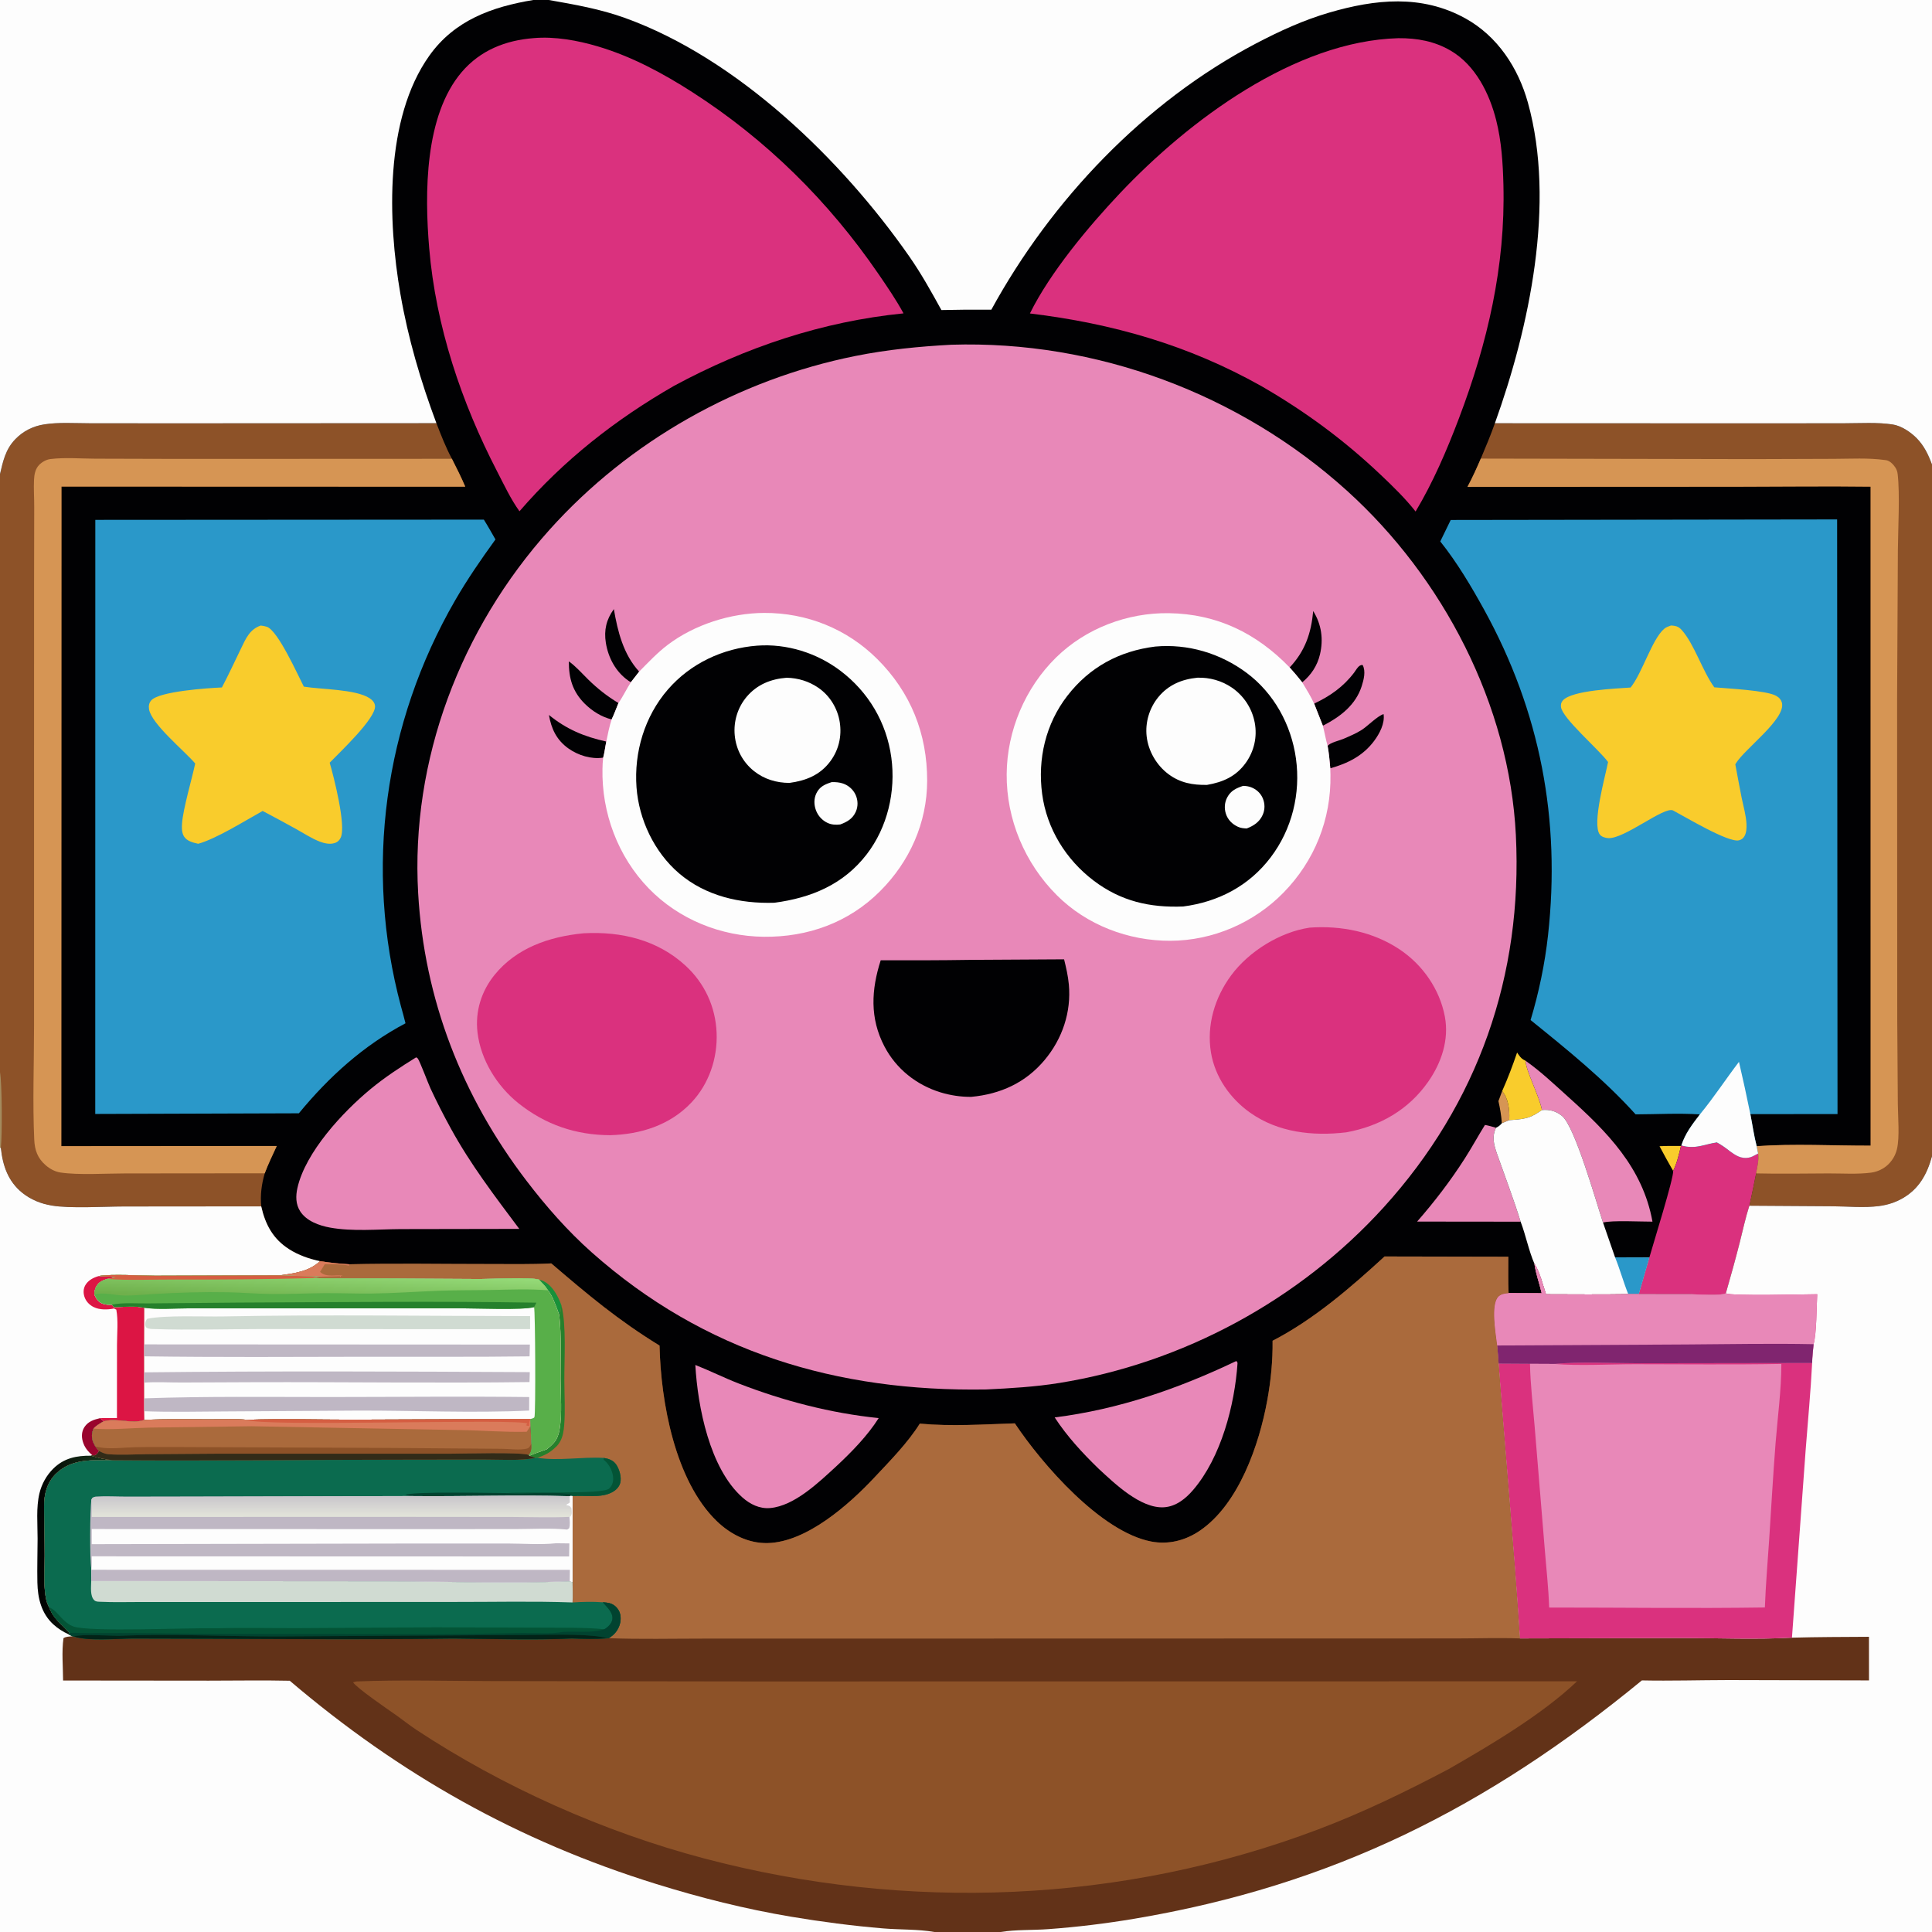 <svg version="1.1" xmlns="http://www.w3.org/2000/svg" style="display: block;" viewBox="0 0 2048 2048" width="1024" height="1024">
<rect x="0" y="0" width="2048" height="2048" fill="#333333" stroke="none"/>
<defs>
	<linearGradient id="Gradient1" gradientUnits="userSpaceOnUse" x1="39.63" y1="1634.91" x2="101.511" y2="1633.15">
		<stop class="stop0" offset="0" stop-opacity="1" stop-color="rgb(0,0,0)"/>
		<stop class="stop1" offset="1" stop-opacity="1" stop-color="rgb(20,45,23)"/>
	</linearGradient>
	<linearGradient id="Gradient2" gradientUnits="userSpaceOnUse" x1="338.251" y1="1381.33" x2="339.978" y2="1346">
		<stop class="stop0" offset="0" stop-opacity="1" stop-color="rgb(111,176,76)"/>
		<stop class="stop1" offset="1" stop-opacity="1" stop-color="rgb(148,217,119)"/>
	</linearGradient>
	<linearGradient id="Gradient3" gradientUnits="userSpaceOnUse" x1="351.506" y1="1586.86" x2="351.495" y2="1606.14">
		<stop class="stop0" offset="0" stop-opacity="1" stop-color="rgb(202,199,204)"/>
		<stop class="stop1" offset="1" stop-opacity="1" stop-color="rgb(225,226,217)"/>
	</linearGradient>
</defs>
<path transform="translate(0,0)" fill="rgb(1,1,3)" d="M 0 0 L 565.287 0 L 581.796 0 L 2048 0 L 2048 492.465 L 2048 1225.7 L 2048 2048 L 1060.74 2048 L 990.53 2048 L 0 2048 L 0 1216.84 L 0 1136.68 L 0 502.55 L 0 0 z"/>
<path transform="translate(0,0)" fill="rgb(214,149,84)" d="M 1592.33 1156.64 C 1598.8 1163.87 1600.33 1176.28 1599.9 1185.78 C 1599.88 1186.33 1599.83 1186.89 1599.8 1187.44 L 1592.03 1190.64 C 1591.44 1182.67 1590.17 1175.02 1588.4 1167.23 L 1592.33 1156.64 z"/>
<path transform="translate(0,0)" fill="rgb(249,204,44)" d="M 1759.17 1215.04 C 1766.74 1214.66 1774.34 1214.74 1781.92 1214.74 C 1779.84 1223.57 1777.61 1233.04 1773.6 1241.21 C 1768.68 1232.54 1763.76 1223.88 1759.17 1215.04 z"/>
<path transform="translate(0,0)" fill="rgb(249,204,44)" d="M 1608.19 1115.72 C 1608.45 1116.1 1608.7 1116.49 1608.96 1116.87 L 1610.09 1118.47 C 1612.23 1121.54 1613.71 1122.81 1617.13 1124.43 C 1617.8 1135.94 1631.63 1161.29 1634.55 1176.68 C 1629.67 1179.89 1625.08 1183.13 1619.39 1184.75 C 1618.93 1184.88 1618.46 1185.03 1617.99 1185.15 C 1612.15 1186.73 1605.81 1186.94 1599.8 1187.44 C 1599.83 1186.89 1599.88 1186.33 1599.9 1185.78 C 1600.33 1176.28 1598.8 1163.87 1592.33 1156.64 C 1598.33 1143.23 1603.46 1129.62 1608.19 1115.72 z"/>
<path transform="translate(0,0)" fill="rgb(232,136,184)" d="M 1574.12 1192.48 C 1578.11 1193.2 1581.96 1194.36 1585.86 1195.47 C 1581.11 1205.33 1583.68 1213.96 1587.15 1223.83 C 1595.48 1247.53 1604.49 1271.06 1611.93 1295.05 L 1502.2 1294.93 C 1520.68 1273.81 1537.69 1251.6 1552.81 1227.94 C 1560.24 1216.3 1566.83 1204.2 1574.12 1192.48 z"/>
<path transform="translate(0,0)" fill="rgb(232,136,184)" d="M 1617.13 1124.43 C 1633.06 1135.6 1647.38 1149.28 1661.83 1162.26 C 1703.4 1199.59 1741.4 1237.63 1751.69 1295 C 1740.31 1295.09 1708.73 1293.38 1699.26 1295.97 C 1692.15 1274.48 1669.56 1194.41 1655.93 1183.05 C 1649.66 1177.81 1642.56 1175.89 1634.55 1176.68 C 1631.63 1161.29 1617.8 1135.94 1617.13 1124.43 z"/>
<path transform="translate(0,0)" fill="rgb(218,49,126)" d="M 1782.31 1214.2 C 1797.22 1218.51 1805.63 1213.17 1819.95 1210.96 C 1825 1213.71 1829.3 1216.76 1833.79 1220.34 C 1839.95 1224.77 1845.63 1228.54 1853.62 1227.14 C 1856.51 1226.64 1858.88 1225.31 1861.42 1223.94 L 1862.84 1223.18 C 1863.12 1223.03 1863.4 1222.87 1863.68 1222.71 C 1864.67 1229.57 1862.78 1237.09 1861.5 1243.85 C 1859.27 1255.31 1856.85 1266.72 1854.39 1278.13 C 1850.28 1290.91 1847.47 1304.26 1844.15 1317.28 C 1839.56 1335.28 1834.62 1353.13 1829.46 1370.98 C 1824.34 1373.81 1799.7 1372.03 1792.53 1371.96 L 1737.16 1371.89 L 1748.4 1332.94 C 1751.9 1320.42 1774.56 1247.99 1773.6 1241.21 C 1777.61 1233.04 1779.84 1223.57 1781.92 1214.74 L 1782.31 1214.2 z"/>
<path transform="translate(0,0)" fill="rgb(218,49,126)" d="M 1833.79 1220.34 C 1839.95 1224.77 1845.63 1228.54 1853.62 1227.14 C 1856.51 1226.64 1858.88 1225.31 1861.42 1223.94 L 1862.84 1223.18 C 1863.12 1223.03 1863.4 1222.87 1863.68 1222.71 C 1864.67 1229.57 1862.78 1237.09 1861.5 1243.85 C 1859.27 1255.31 1856.85 1266.72 1854.39 1278.13 C 1850.28 1290.91 1847.47 1304.26 1844.15 1317.28 C 1839.56 1335.28 1834.62 1353.13 1829.46 1370.98 C 1824.34 1373.81 1799.7 1372.03 1792.53 1371.96 C 1795.17 1355.4 1800.34 1338.52 1804.56 1322.27 C 1813.48 1287.94 1822.8 1254.08 1833.79 1220.34 z"/>
<path transform="translate(0,0)" fill="rgb(232,136,184)" d="M 737.086 1446.93 C 752.603 1453.02 767.56 1460.55 783.142 1466.6 C 830.441 1484.97 880.912 1498.1 931.447 1503.24 C 919.615 1522 902.534 1539.39 886.327 1554.5 C 867.973 1571.31 842.157 1596.34 816.401 1598.59 C 805.21 1599.57 795.171 1594.6 786.974 1587.33 C 752.311 1556.58 739.583 1491.29 737.086 1446.93 z"/>
<path transform="translate(0,0)" fill="rgb(232,136,184)" d="M 1310.25 1442.87 L 1311.07 1443.11 L 1311.85 1444.84 C 1308.84 1489.64 1294.4 1544.65 1264.98 1579.18 C 1256.94 1588.62 1246.53 1597.09 1233.63 1597.79 C 1209 1599.13 1181.63 1572.64 1164.77 1557.08 C 1147.47 1540.33 1131.21 1522.73 1118 1502.52 C 1185.9 1493.98 1248.76 1472.19 1310.25 1442.87 z"/>
<path transform="translate(0,0)" fill="rgb(253,253,253)" d="M 1634.55 1176.68 C 1642.56 1175.89 1649.66 1177.81 1655.93 1183.05 C 1669.56 1194.41 1692.15 1274.48 1699.26 1295.97 L 1712.05 1332.83 L 1748.4 1332.94 L 1737.16 1371.89 L 1726.04 1371.89 C 1696.97 1372.35 1667.87 1372.07 1638.79 1372.01 C 1635.27 1361.54 1632.47 1348.97 1626.57 1339.67 C 1620.5 1325.71 1617.44 1309.45 1611.93 1295.05 C 1604.49 1271.06 1595.48 1247.53 1587.15 1223.83 C 1583.68 1213.96 1581.11 1205.33 1585.86 1195.47 C 1588.69 1194.08 1590 1193.06 1592.03 1190.64 L 1599.8 1187.44 C 1605.81 1186.94 1612.15 1186.73 1617.99 1185.15 C 1618.46 1185.03 1618.93 1184.88 1619.39 1184.75 C 1625.08 1183.13 1629.67 1179.89 1634.55 1176.68 z"/>
<path transform="translate(0,0)" fill="rgb(42,152,201)" d="M 1712.05 1332.83 L 1748.4 1332.94 L 1737.16 1371.89 L 1726.04 1371.89 C 1720.88 1359.06 1717.25 1345.67 1712.05 1332.83 z"/>
<path transform="translate(0,0)" fill="rgb(232,136,184)" d="M 441.163 1120.8 C 441.725 1121.2 442.42 1121.46 442.848 1122 C 444.985 1124.7 453.769 1148.2 456.289 1153.65 C 462.99 1168.13 470.301 1182.35 477.967 1196.34 C 498.891 1234.52 524.466 1267.92 550.463 1302.68 L 424.5 1302.9 C 400.473 1303.06 373.632 1305.59 350.058 1301.33 C 338.475 1299.24 325.022 1294.48 318.326 1284.21 C 313.344 1276.58 313.377 1267.72 315.329 1259.11 C 323.89 1221.33 363.207 1178.91 392.883 1154.4 C 408.095 1141.84 424.418 1131.17 441.163 1120.8 z"/>
<path transform="translate(0,0)" fill="rgb(141,82,40)" d="M 1584.64 448.669 L 1875.26 448.778 L 1955.73 448.682 C 1972.3 448.662 1989.8 447.485 2006.18 449.931 C 2015.41 451.308 2025.28 457.962 2031.67 464.404 C 2039.59 472.396 2044.18 482.028 2048 492.465 L 2048 1225.7 C 2042.78 1244.8 2034.15 1260.5 2016.38 1270.51 C 2008.7 1274.83 2000.54 1277.34 1991.82 1278.49 C 1976.11 1280.55 1958.53 1278.84 1942.63 1278.7 L 1854.39 1278.13 C 1856.85 1266.72 1859.27 1255.31 1861.5 1243.85 C 1862.78 1237.09 1864.67 1229.57 1863.68 1222.71 C 1862.98 1220.2 1862.62 1217.56 1862.14 1215 C 1901.14 1212.19 1943.62 1214.56 1982.98 1214.44 L 1982.95 515.857 C 1935.39 515.242 1887.74 515.909 1840.17 515.937 L 1555.59 516.069 C 1560.84 506.298 1565.35 496.309 1569.72 486.128 C 1574.91 473.723 1580.2 461.369 1584.64 448.669 z"/>
<path transform="translate(0,0)" fill="rgb(214,149,84)" d="M 1569.72 486.128 L 1857.32 486.683 L 1944.03 486.392 C 1961.85 486.331 1980.34 485.205 1998.01 487.642 C 1998.47 487.706 1998.94 487.746 1999.4 487.818 C 2003.34 488.426 2007.14 492.42 2009.21 495.658 C 2010.6 497.833 2011.31 500.047 2011.61 502.6 C 2014.08 523.897 2012.02 559.993 2011.83 583.068 L 2011.01 741.296 L 2011.16 1081.2 L 2011.78 1170.36 C 2011.88 1184.11 2013.88 1205.36 2010.83 1218.23 C 2008.85 1226.6 2003.39 1234.25 1996.02 1238.64 C 1992.18 1240.92 1987.94 1242.46 1983.51 1243.04 C 1968.85 1244.95 1952.89 1243.82 1938.05 1243.87 C 1912.57 1243.96 1886.98 1244.44 1861.5 1243.85 C 1862.78 1237.09 1864.67 1229.57 1863.68 1222.71 C 1862.98 1220.2 1862.62 1217.56 1862.14 1215 C 1901.14 1212.19 1943.62 1214.56 1982.98 1214.44 L 1982.95 515.857 C 1935.39 515.242 1887.74 515.909 1840.17 515.937 L 1555.59 516.069 C 1560.84 506.298 1565.35 496.309 1569.72 486.128 z"/>
<path transform="translate(0,0)" fill="rgb(141,82,40)" d="M 462.613 448.61 C 467.584 461.411 472.537 474.228 479.047 486.345 C 483.99 496.109 488.89 505.817 493.177 515.894 L 65.131 515.754 L 64.971 1214.98 L 293.366 1214.81 C 288.963 1224.36 284.311 1233.88 280.632 1243.74 C 277.264 1255.4 275.788 1266.66 276.922 1278.8 L 131.466 1278.93 C 109.522 1278.97 74.832 1281.27 54.781 1277.94 C 43.398 1276.05 32.647 1271.72 23.624 1264.46 C 8.423 1252.23 2.783 1235.39 0.877 1216.6 L 0 1216.84 L 0 1136.68 L 0 502.55 C 3.278 488.646 5.828 476.372 16.183 465.62 C 24.564 456.917 35.042 451.704 46.921 449.855 C 62.325 447.457 78.978 448.67 94.541 448.677 L 177.07 448.761 L 462.613 448.61 z"/>
<path transform="translate(0,0)" fill="rgb(163,139,94)" d="M 0 1136.68 C 2.203 1148.25 2.463 1203.71 0.877 1216.6 L 0 1216.84 L 0 1136.68 z"/>
<path transform="translate(0,0)" fill="rgb(214,149,84)" d="M 479.047 486.345 C 483.99 496.109 488.89 505.817 493.177 515.894 L 65.131 515.754 L 64.971 1214.98 L 293.366 1214.81 C 288.963 1224.36 284.311 1233.88 280.632 1243.74 L 132.681 1243.88 C 112.814 1243.87 82.962 1245.8 64.068 1242.9 C 58.197 1242 52.779 1239 48.338 1235.13 C 39.85 1227.74 36.814 1219.19 36.308 1208.22 C 34.478 1168.59 36.096 1127.79 36.087 1088.01 L 36.094 847.123 L 36.119 618.088 L 36.273 537.628 C 36.323 528.012 35.591 518.198 36.058 508.62 C 36.339 502.851 37.395 496.983 41.615 492.708 C 44.584 489.7 49.125 487.15 53.347 486.627 C 68.604 484.735 85.588 486.165 100.98 486.222 L 190.502 486.467 L 479.047 486.345 z"/>
<path transform="translate(0,0)" fill="rgb(218,49,126)" d="M 1482.35 40.474 C 1502.23 40.364 1520.71 43.624 1538.02 53.843 C 1563.99 69.183 1578.84 98.992 1585.99 127.306 C 1591.64 149.716 1593.11 172.843 1593.69 195.861 C 1595.88 282.007 1576.88 363.537 1546.47 443.629 C 1533.6 477.529 1519.22 511.045 1500.59 542.227 C 1489.61 528.255 1476.77 515.814 1463.9 503.601 C 1424.92 466.59 1383.59 436.131 1337.06 409.266 C 1259.75 365.785 1179.37 342.872 1091.75 332.279 C 1113.07 288.945 1154 239.966 1187.24 204.804 C 1259.87 127.968 1372.33 43.52 1482.35 40.474 z"/>
<path transform="translate(0,0)" fill="rgb(218,49,126)" d="M 565.671 40.414 C 588.101 38.44 612.388 42.846 633.829 49.215 C 669.467 59.803 702.573 77.576 733.745 97.578 C 812.259 147.96 878.373 213.317 931.03 290.176 C 940.418 303.878 949.83 317.563 957.759 332.178 C 871.81 340.762 790.334 368.054 714.5 409.016 C 652.415 444.671 597.569 487.692 550.666 541.981 C 541.41 529.133 534.369 513.998 527.1 499.963 C 489.05 426.485 461.955 345.791 454.957 262.979 C 450.056 204.978 449.984 122.554 489.485 76.347 C 509.192 53.293 535.921 42.727 565.671 40.414 z"/>
<path transform="translate(0,0)" fill="rgb(253,253,253)" d="M 0 0 L 565.287 0 C 521.459 7.234 481.796 21.489 455.08 59.062 C 407.58 125.864 410.972 234.111 424.468 311.784 C 432.652 358.887 445.903 403.897 462.613 448.61 L 177.07 448.761 L 94.541 448.677 C 78.978 448.67 62.325 447.457 46.921 449.855 C 35.042 451.704 24.564 456.917 16.183 465.62 C 5.828 476.372 3.278 488.646 0 502.55 L 0 0 z"/>
<path transform="translate(0,0)" fill="rgb(42,152,201)" d="M 101.035 551.083 L 512.901 550.824 C 517.21 557.694 521.157 564.811 525.208 571.835 C 510.167 592.619 495.362 614.071 482.524 636.296 C 407.082 766.895 385.932 920.676 424.997 1066.6 C 426.793 1072.58 428.251 1078.69 429.839 1084.73 C 385.161 1108.38 348.802 1141.33 316.814 1180.14 L 100.963 1180.84 L 101.035 551.083 z"/>
<path transform="translate(0,0)" fill="rgb(249,204,44)" d="M 276.392 663.095 C 278.533 663.359 280.799 663.717 282.845 664.405 C 294.602 668.361 315.374 714.845 322.072 727.869 C 340.44 730.909 377.017 730.473 391.747 740.114 C 394.651 742.015 397.245 744.682 397.545 748.325 C 398.623 761.433 359.953 797.616 349.474 808.488 C 353.648 822.698 367.079 874.911 361.212 887.807 C 359.86 890.779 357.728 892.781 354.57 893.733 C 349.525 895.255 343.861 894 339.068 892.178 C 330.511 888.925 322.177 883.412 314.141 878.939 C 302.316 872.355 290.395 865.972 278.429 859.647 C 259.55 870.074 229.962 888.813 210.122 894.438 C 204.709 893.228 198.224 891.746 195.07 886.691 C 192.569 882.682 192.635 877.351 192.977 872.814 C 194.176 856.898 203.304 826.316 206.931 809.34 C 195.507 795.908 160.442 767.374 157.973 751.77 C 157.441 748.406 157.958 745.18 160.221 742.525 C 168.518 732.788 220.837 729.329 235.226 728.734 C 242.399 715.079 248.872 701.07 255.597 687.192 C 260.672 676.719 264.69 667.154 276.392 663.095 z"/>
<path transform="translate(0,0)" fill="rgb(42,152,201)" d="M 1537.81 551.194 L 1947.42 550.608 L 1947.85 1180.94 L 1855.45 1181.03 C 1857.66 1192.26 1859.27 1203.94 1862.14 1215 C 1862.62 1217.56 1862.98 1220.2 1863.68 1222.71 C 1863.4 1222.87 1863.12 1223.03 1862.84 1223.18 L 1861.42 1223.94 C 1858.88 1225.31 1856.51 1226.64 1853.62 1227.14 C 1845.63 1228.54 1839.95 1224.77 1833.79 1220.34 C 1829.3 1216.76 1825 1213.71 1819.95 1210.96 C 1805.63 1213.17 1797.22 1218.51 1782.31 1214.2 C 1786.56 1201.21 1793.82 1192.01 1801.96 1181.31 C 1779.63 1179.82 1756.24 1181.21 1733.8 1181.26 C 1700.53 1144.36 1661.08 1112.45 1622.49 1081.31 C 1631.28 1052.05 1637.62 1021.72 1640.98 991.353 C 1654.53 869.005 1632.77 754.415 1573.29 646.392 C 1559.66 621.641 1544.41 596.018 1526.75 573.941 L 1537.81 551.194 z"/>
<path transform="translate(0,0)" fill="rgb(253,253,253)" d="M 1843.38 1125.61 C 1847.68 1144.01 1851.67 1162.51 1855.45 1181.03 C 1857.66 1192.26 1859.27 1203.94 1862.14 1215 C 1862.62 1217.56 1862.98 1220.2 1863.68 1222.71 C 1863.4 1222.87 1863.12 1223.03 1862.84 1223.18 L 1861.42 1223.94 C 1858.88 1225.31 1856.51 1226.64 1853.62 1227.14 C 1845.63 1228.54 1839.95 1224.77 1833.79 1220.34 C 1829.3 1216.76 1825 1213.71 1819.95 1210.96 C 1805.63 1213.17 1797.22 1218.51 1782.31 1214.2 C 1786.56 1201.21 1793.82 1192.01 1801.96 1181.31 C 1816.66 1163.52 1829.35 1143.96 1843.38 1125.61 z"/>
<path transform="translate(0,0)" fill="rgb(249,204,44)" d="M 1771.32 663.051 C 1772.59 663.126 1773.79 663.217 1775.05 663.431 C 1778.43 664.009 1780.48 665.368 1782.73 667.885 C 1796 682.714 1804.57 711.123 1817.21 728.582 C 1831.47 729.904 1872.25 731.781 1882.69 737.546 C 1885.69 739.205 1888.03 741.581 1888.9 744.977 C 1893.25 762.122 1849.37 793.738 1840 809.376 C 1839.83 809.669 1839.66 809.969 1839.5 810.265 C 1841.8 822.149 1843.84 834.088 1846.27 845.945 C 1848.1 854.846 1850.93 864.387 1851.34 873.467 C 1851.53 877.537 1851.33 882.56 1849.28 886.208 C 1847.85 888.745 1846.29 889.97 1843.48 890.745 C 1832.51 893.76 1785.4 865.326 1773.45 859.078 C 1763.82 854.71 1721.69 889.635 1704.65 888.425 C 1701.54 888.204 1697.78 887.161 1695.83 884.573 C 1687.35 873.325 1701.73 822.796 1704.61 807.791 C 1695.29 794.819 1656.01 761.433 1654.7 749.356 C 1654.42 746.709 1654.84 744.637 1656.61 742.581 C 1666.07 731.624 1713.48 729.934 1728.5 728.802 C 1740.92 713.417 1751.12 677.642 1764.14 666.52 C 1766.17 664.783 1768.84 663.928 1771.32 663.051 z"/>
<path transform="translate(0,0)" fill="rgb(253,253,253)" d="M 581.796 0 L 2048 0 L 2048 492.465 C 2044.18 482.028 2039.59 472.396 2031.67 464.404 C 2025.28 457.962 2015.41 451.308 2006.18 449.931 C 1989.8 447.485 1972.3 448.662 1955.73 448.682 L 1875.26 448.778 L 1584.64 448.669 C 1621.17 347.213 1649.31 215.334 1619.62 108.726 C 1609.34 71.826 1587.34 38.227 1553.26 19.424 C 1506.96 -6.116 1457.74 -0.86 1409.06 13.352 C 1381.72 21.334 1356.36 32.987 1331.2 46.182 C 1213.37 107.969 1114.42 212.034 1050.85 328.306 C 1033.19 328.116 1015.58 328.252 997.926 328.664 C 987.112 309.043 976.515 289.944 963.671 271.547 C 892.215 169.196 781.887 62.135 662.591 19.054 C 636.006 9.453 609.471 4.905 581.796 0 z"/>
<path transform="translate(0,0)" fill="rgb(232,136,184)" d="M 1008.44 365.431 C 1162.01 360.665 1314.1 417.344 1427.85 520.176 C 1529.78 612.337 1600.05 747.19 1606.89 885.385 C 1614.24 1033.82 1566.95 1169.48 1466.76 1279.82 C 1377.43 1378.19 1253.92 1444.94 1122.72 1466.04 C 1097.11 1470.16 1071.31 1471.64 1045.43 1472.89 C 887.326 1475.52 746.597 1433.6 627.133 1327.45 C 601.552 1304.72 578.736 1278.68 557.991 1251.51 C 489.716 1162.08 449.729 1059.46 443.275 946.994 C 435.153 805.449 488.329 666.546 582.534 561.531 C 667.086 467.278 782.898 402.142 906.862 377.332 C 940.678 370.564 974.048 367.288 1008.44 365.431 z"/>
<path transform="translate(0,0)" fill="rgb(1,1,3)" d="M 1392.05 647.746 C 1400.89 661.915 1403.06 677.763 1399.16 693.956 C 1396.29 705.885 1389.77 715.547 1380.42 723.309 C 1376.17 717.869 1371.7 712.688 1367.11 707.535 C 1383.46 690.089 1389.89 671.289 1392.05 647.746 z"/>
<path transform="translate(0,0)" fill="rgb(1,1,3)" d="M 668.782 723.182 C 667.137 722.234 667.357 722.415 665.948 721.425 C 652.713 712.124 644.77 697.236 642.233 681.447 C 640.064 667.949 642.763 656.615 650.714 645.684 C 654.767 669.446 660.823 693.725 677.534 711.919 L 668.782 723.182 z"/>
<path transform="translate(0,0)" fill="rgb(1,1,3)" d="M 581.894 757.889 C 600.589 773.107 619.273 780.884 642.709 786.073 C 641.523 791.667 640.892 797.66 639.392 803.137 C 626.649 805.027 612.863 800.729 602.503 793.357 C 590.026 784.478 584.395 772.549 581.894 757.889 z"/>
<path transform="translate(0,0)" fill="rgb(1,1,3)" d="M 603 701.075 C 610.476 706.393 616.82 713.745 623.365 720.159 C 633.361 729.953 643.601 738.031 655.59 745.251 C 653.223 750.988 651.084 757.027 648.355 762.588 C 637.774 760.121 627.477 753.573 619.836 745.942 C 606.924 733.045 602.909 718.948 603 701.075 z"/>
<path transform="translate(0,0)" fill="rgb(1,1,3)" d="M 1393.04 745.846 C 1409.96 737.925 1424.23 727.868 1435.57 712.803 C 1437.78 709.87 1440.51 704.218 1444.5 704.994 C 1447.98 711.648 1445.62 720.564 1443.45 727.383 C 1437.14 747.136 1421.02 759.59 1403.31 768.776 C 1402.97 768.951 1402.63 769.115 1402.28 769.284 L 1393.04 745.846 z"/>
<path transform="translate(0,0)" fill="rgb(1,1,3)" d="M 1407.35 790.805 C 1409.83 787.112 1419.79 785.091 1424.02 783.257 C 1430.4 780.49 1437.64 777.475 1443.5 773.712 C 1449.93 769.586 1460.11 758.95 1466.65 756.985 C 1468.11 766.919 1462.41 777.672 1456.58 785.477 C 1444.84 801.207 1428.69 809.253 1410.16 814.419 C 1409.48 806.481 1408.77 798.649 1407.35 790.805 z"/>
<path transform="translate(0,0)" fill="rgb(1,1,3)" d="M 1029.05 1017.5 L 1127.97 1016.93 C 1130.15 1025.67 1132.16 1034.47 1133 1043.45 C 1135.73 1072.71 1126.19 1101.11 1107.39 1123.59 C 1087.17 1147.77 1060.54 1159.82 1029.56 1162.71 C 1018.7 1162.84 1007.33 1161.12 996.952 1157.93 C 971.355 1150.06 949.923 1132.99 937.494 1109.18 C 921.882 1079.28 923.573 1049.21 933.591 1017.94 C 965.415 1018.02 997.232 1018.02 1029.05 1017.5 z"/>
<path transform="translate(0,0)" fill="rgb(218,49,126)" d="M 1388.3 983.327 C 1421.67 980.93 1455.73 987.705 1483.82 1006.53 C 1508.16 1022.83 1526.16 1048.7 1531.61 1077.63 C 1536.21 1102.1 1528.04 1126.45 1514.07 1146.51 C 1493.17 1176.51 1462.57 1193.88 1427.1 1200.32 C 1391.67 1204.51 1355.07 1200.59 1325.27 1179.55 C 1303.97 1164.52 1287.91 1141.6 1283.66 1115.61 C 1278.92 1086.6 1287.74 1057.4 1305.02 1033.99 C 1323.86 1008.47 1356.87 987.967 1388.3 983.327 z"/>
<path transform="translate(0,0)" fill="rgb(218,49,126)" d="M 617.786 989.403 C 618.307 989.347 618.831 989.31 619.355 989.283 C 658.702 987.255 696.966 996.35 726.607 1023.56 C 746.964 1042.24 758.531 1067.27 759.638 1094.85 C 760.722 1121.87 751.558 1148.99 732.875 1168.76 C 710.234 1192.73 679 1202.51 646.75 1203.35 C 610.509 1203.21 578.403 1192.36 549.855 1169.71 C 527.003 1151.57 509.474 1123.46 506.145 1094.18 C 503.625 1072.02 510.266 1050.68 524.269 1033.41 C 547.48 1004.79 582.197 992.97 617.786 989.403 z"/>
<path transform="translate(0,0)" fill="rgb(253,253,253)" d="M 677.534 711.919 C 687.235 702.152 696.719 691.978 707.709 683.633 C 736.03 662.129 774.502 649.899 809.912 649.72 C 855.268 649.49 897.839 666.617 930.017 698.68 C 965.368 733.906 982.892 777.729 982.823 827.58 C 982.762 872.304 964.23 913.496 932.688 944.928 C 899.544 977.955 856.392 993.476 809.867 993.018 C 764.193 992.568 719.667 974.67 687.734 941.799 C 655.086 908.191 637.64 861.602 638.65 814.823 C 638.735 810.907 638.899 807.026 639.392 803.137 C 640.892 797.66 641.523 791.667 642.709 786.073 C 644.318 778.149 645.856 770.293 648.355 762.588 C 651.084 757.027 653.223 750.988 655.59 745.251 C 660.402 738.371 664.138 730.31 668.782 723.182 L 677.534 711.919 z"/>
<path transform="translate(0,0)" fill="rgb(1,1,3)" d="M 802.604 684.418 C 834.039 682.068 866.011 692.183 891 711.13 C 920.692 733.644 939.864 766.111 944.858 803.101 C 949.685 838.852 940.867 876.873 918.752 905.607 C 894.122 937.608 859.961 951.755 820.918 956.948 C 784.616 958.121 747.936 949.858 719.726 925.686 C 693.565 903.27 677.228 868.732 674.726 834.563 C 671.999 797.321 683.327 759.409 707.937 730.971 C 731.952 703.222 766.292 687.176 802.604 684.418 z"/>
<path transform="translate(0,0)" fill="rgb(253,253,253)" d="M 881.724 829.06 C 885.82 829.006 889.79 829.247 893.694 830.591 C 899.469 832.58 904.385 836.935 906.947 842.496 C 909.514 848.068 909.737 854.598 907.287 860.25 C 904.007 867.814 898.103 871.26 890.66 873.968 C 886.094 874.489 881.556 874.307 877.328 872.356 C 871.555 869.693 867.087 864.784 864.903 858.823 C 862.764 852.984 862.657 846.607 865.394 840.942 C 868.86 833.766 874.501 831.378 881.724 829.06 z"/>
<path transform="translate(0,0)" fill="rgb(253,253,253)" d="M 833.913 718.425 C 846.062 718.727 857.376 722.153 867.46 729.059 C 879.643 737.401 887.909 750.941 890.174 765.495 C 892.487 780.361 889.156 794.875 880.171 807.009 C 869.372 821.592 854.221 827.586 836.869 829.912 C 823.149 829.908 810.021 825.99 799.207 817.333 C 787.444 807.916 780.323 794.534 778.857 779.584 C 777.404 764.769 782.007 749.707 791.698 738.381 C 802.736 725.481 817.355 719.712 833.913 718.425 z"/>
<path transform="translate(0,0)" fill="rgb(253,253,253)" d="M 1410.16 814.419 L 1410.34 821.296 C 1411.16 868.456 1393.52 912.554 1360.55 946.229 C 1329.18 978.276 1285.62 997.094 1240.66 997.27 C 1196.19 997.444 1151.9 980.568 1120.3 948.982 C 1086.36 915.055 1066.74 868.624 1067.12 820.502 C 1067.49 774.551 1086.67 729.173 1119.5 696.95 C 1150.94 666.086 1195.11 649.354 1239 649.992 C 1290.13 650.735 1331.92 671.201 1367.11 707.535 C 1371.7 712.688 1376.17 717.869 1380.42 723.309 C 1384.81 730.655 1389.49 738.057 1393.04 745.846 L 1402.28 769.284 C 1404.14 776.378 1405.34 783.811 1407.35 790.805 C 1408.77 798.649 1409.48 806.481 1410.16 814.419 z"/>
<path transform="translate(0,0)" fill="rgb(1,1,3)" d="M 1224.61 685.37 C 1259.21 682.257 1293.5 692.455 1321.38 713.192 C 1350.45 734.821 1368.78 768.295 1373.75 803.99 C 1378.91 841.131 1369.63 879.04 1346.84 909.003 C 1323.88 939.191 1291.39 956.083 1254.24 960.914 C 1218.8 962.32 1188.25 955.345 1159.53 933.658 C 1129.99 911.345 1109.61 878.436 1104.71 841.566 C 1099.79 804.49 1108.43 767.29 1131.48 737.516 C 1155.03 707.093 1186.65 690.096 1224.61 685.37 z"/>
<path transform="translate(0,0)" fill="rgb(253,253,253)" d="M 1317.74 833.051 C 1320.69 833.134 1323.25 833.456 1326.05 834.47 C 1331.71 836.519 1336.44 840.877 1338.71 846.471 C 1340.95 852.01 1340.99 858.175 1338.57 863.663 C 1335.22 871.271 1329.08 875.363 1321.55 878.219 C 1318.27 878.078 1315.35 877.825 1312.32 876.451 C 1306.19 873.668 1301.53 869.009 1299.46 862.539 C 1297.62 856.805 1298.09 850.57 1300.92 845.242 C 1304.72 838.091 1310.43 835.528 1317.74 833.051 z"/>
<path transform="translate(0,0)" fill="rgb(253,253,253)" d="M 1269.3 718.399 C 1282.16 717.969 1295.08 721.561 1305.72 728.822 C 1318.52 737.551 1327.28 750.941 1330.1 766.174 C 1332.86 781.124 1329.45 796.195 1320.63 808.557 C 1310.29 823.049 1296.46 829.089 1279.52 832.025 C 1264.3 832.289 1251.02 829.897 1238.61 820.624 C 1225.97 811.176 1217.24 796.203 1215.49 780.5 C 1213.84 765.726 1218.42 750.522 1227.82 739.035 C 1238.55 725.91 1252.9 719.999 1269.3 718.399 z"/>
<path transform="translate(0,0)" fill="rgb(98,50,24)" d="M 0 1216.84 L 0.877 1216.6 C 2.783 1235.39 8.423 1252.23 23.624 1264.46 C 32.647 1271.72 43.398 1276.05 54.781 1277.94 C 74.832 1281.27 109.522 1278.97 131.466 1278.93 L 276.922 1278.8 C 281.225 1298.08 289.386 1313.32 306.418 1324.19 C 316.545 1330.65 327.575 1334.43 339.261 1336.9 C 349.48 1338.51 359.712 1339.61 370.043 1340.18 C 419.791 1339 469.778 1339.98 519.552 1339.93 C 541.107 1339.91 562.863 1340.39 584.384 1339.26 C 623.603 1372.8 654.826 1399.12 699.145 1426.37 C 700.468 1486.2 715.542 1569.72 759.851 1612.51 C 774.307 1626.47 793.353 1636.22 813.818 1635.72 C 855.049 1634.72 899.791 1595.12 926.827 1566.28 C 943.214 1548.8 962.267 1529.52 975.018 1509.11 C 1009.13 1512.23 1041.73 1509.89 1075.77 1508.81 C 1104.94 1552.53 1167.12 1623.84 1220.26 1634.07 C 1238.65 1637.61 1256.61 1633.01 1271.98 1622.53 C 1313.09 1594.49 1334.77 1531.61 1343.37 1484.33 C 1347.17 1463.43 1349.24 1442.51 1349 1421.25 C 1392.49 1398.85 1431.82 1364.84 1467.69 1331.91 L 1598.89 1332.18 C 1598.97 1344.99 1598.55 1358 1599.17 1370.78 L 1634.34 1370.95 C 1631.91 1360.52 1628.05 1350.29 1626.57 1339.67 C 1632.47 1348.97 1635.27 1361.54 1638.79 1372.01 C 1667.87 1372.07 1696.97 1372.35 1726.04 1371.89 L 1737.16 1371.89 L 1792.53 1371.96 C 1799.7 1372.03 1824.34 1373.81 1829.46 1370.98 C 1834.62 1353.13 1839.56 1335.28 1844.15 1317.28 C 1847.47 1304.26 1850.28 1290.91 1854.39 1278.13 L 1942.63 1278.7 C 1958.53 1278.84 1976.11 1280.55 1991.82 1278.49 C 2000.54 1277.34 2008.7 1274.83 2016.38 1270.51 C 2034.15 1260.5 2042.78 1244.8 2048 1225.7 L 2048 2048 L 1060.74 2048 L 990.53 2048 L 0 2048 L 0 1216.84 z"/>
<path transform="translate(0,0)" fill="rgb(141,82,40)" d="M 377.636 1782.41 C 425.638 1780.47 474.268 1781.98 522.349 1782.02 L 800.407 1782.41 L 1671.75 1782.24 C 1634.66 1817.55 1579.74 1849.98 1535.39 1875.45 C 1490.44 1899.11 1445.35 1921.05 1397.77 1939.07 C 1189.59 2017.9 961.166 2026.74 746.325 1969.99 C 640.007 1941.91 533.324 1894.34 441.486 1833.76 C 433.476 1828.48 426.013 1822.35 418.128 1816.88 C 410.828 1811.81 377.545 1788.92 374.297 1783.33 L 377.636 1782.41 z"/>
<path transform="translate(0,0)" fill="rgb(253,253,253)" d="M 0 1216.84 L 0.877 1216.6 C 2.783 1235.39 8.423 1252.23 23.624 1264.46 C 32.647 1271.72 43.398 1276.05 54.781 1277.94 C 74.832 1281.27 109.522 1278.97 131.466 1278.93 L 276.922 1278.8 C 281.225 1298.08 289.386 1313.32 306.418 1324.19 C 316.545 1330.65 327.575 1334.43 339.261 1336.9 C 327.365 1347.97 312.174 1349.76 296.839 1351.88 L 164.454 1352.33 C 149.893 1352.31 117.821 1350.3 104.731 1352.65 L 122.188 1353.62 C 120.892 1354.95 115.671 1355.37 113.645 1355.74 C 108.808 1357.21 104.808 1358.95 102.18 1363.52 C 100.686 1366.12 99.985 1369.35 99.981 1372.32 C 102.03 1376.62 104.104 1380.15 108.758 1381.95 C 111.744 1383.1 115.439 1383.3 118.591 1383.01 L 121.017 1385.61 C 131.106 1385.49 143.269 1384.02 153.033 1386.32 L 152.917 1425.1 L 152.899 1437.76 L 152.91 1454.74 L 152.877 1465.6 L 152.917 1482.3 L 152.949 1495.98 L 153.075 1505.17 C 139.881 1509.93 123.572 1502.68 109.761 1506.75 C 105.933 1509.05 102.128 1511.06 99.12 1514.42 C 97.089 1519.58 96.764 1523.77 98.961 1528.99 C 99.599 1530.51 100.426 1531.96 101.247 1533.38 L 105.116 1538.15 C 103.763 1539.96 102.556 1542.62 100.038 1542.81 C 99.36 1542.86 98.681 1542.73 98.002 1542.69 L 96.541 1543.1 C 104.09 1545.35 111.675 1547.08 119.52 1547.87 C 98.16 1547.88 75.953 1545.98 59.303 1562.23 C 49.769 1571.54 46.653 1584.01 46.71 1596.95 C 46.788 1614.41 47.378 1631.86 47.351 1649.33 C 47.333 1661.59 46.365 1674.33 47.608 1686.54 C 48.188 1692.24 49.134 1699.02 52.221 1703.92 C 56.934 1716.66 65.411 1721.32 73.723 1730.95 L 72.886 1732.56 L 76.981 1734.5 C 73.797 1734.86 69.882 1734.71 67.294 1736.56 C 65.277 1750.86 66.819 1766.92 66.871 1781.42 L 221.399 1781.57 C 249.955 1781.6 278.63 1781.01 307.172 1781.67 C 423.842 1881 549.113 1951.65 695.792 1997.17 C 742.846 2011.78 789.957 2023.63 838.572 2031.79 C 870.938 2037.22 903.512 2041.47 936.221 2044.2 C 954.041 2045.69 972.952 2044.91 990.53 2048 L 0 2048 L 0 1216.84 z"/>
<path transform="translate(0,0)" fill="rgb(153,4,45)" d="M 98.002 1542.69 C 93.013 1538.51 89.442 1534.12 87.668 1527.7 C 86.267 1522.62 86.579 1517.25 89.502 1512.76 C 93.438 1506.72 99.551 1504.86 106.181 1503.28 L 109.761 1506.75 C 105.933 1509.05 102.128 1511.06 99.12 1514.42 C 97.089 1519.58 96.764 1523.77 98.961 1528.99 C 99.599 1530.51 100.426 1531.96 101.247 1533.38 L 105.116 1538.15 C 103.763 1539.96 102.556 1542.62 100.038 1542.81 C 99.36 1542.86 98.681 1542.73 98.002 1542.69 z"/>
<path transform="translate(0,0)" fill="rgb(220,21,68)" d="M 120.837 1387.11 C 113.95 1388.43 105.582 1388.7 99.209 1385.5 C 94.61 1383.19 90.97 1379.36 89.439 1374.39 C 88.212 1370.41 88.308 1366.23 90.351 1362.53 C 93.317 1357.16 99.055 1354.26 104.731 1352.65 L 122.188 1353.62 C 120.892 1354.95 115.671 1355.37 113.645 1355.74 C 108.808 1357.21 104.808 1358.95 102.18 1363.52 C 100.686 1366.12 99.985 1369.35 99.981 1372.32 C 102.03 1376.62 104.104 1380.15 108.758 1381.95 C 111.744 1383.1 115.439 1383.3 118.591 1383.01 L 121.017 1385.61 L 120.837 1387.11 z"/>
<path transform="translate(0,0)" fill="url(#Gradient1)" d="M 72.886 1732.56 C 66.882 1729.79 61.305 1726.32 56.433 1721.83 C 43.803 1710.18 39.963 1694.06 39.634 1677.52 C 39.326 1662.03 39.806 1646.49 39.849 1631 C 39.892 1615.42 38.177 1598.13 41.812 1582.98 C 44.158 1573.21 49.212 1564.06 56.333 1556.95 C 67.658 1545.64 81.171 1542.91 96.541 1543.1 C 104.09 1545.35 111.675 1547.08 119.52 1547.87 C 98.16 1547.88 75.953 1545.98 59.303 1562.23 C 49.769 1571.54 46.653 1584.01 46.71 1596.95 C 46.788 1614.41 47.378 1631.86 47.351 1649.33 C 47.333 1661.59 46.365 1674.33 47.608 1686.54 C 48.188 1692.24 49.134 1699.02 52.221 1703.92 C 56.934 1716.66 65.411 1721.32 73.723 1730.95 L 72.886 1732.56 z"/>
<path transform="translate(0,0)" fill="rgb(220,21,68)" d="M 121.017 1385.61 C 131.106 1385.49 143.269 1384.02 153.033 1386.32 L 152.917 1425.1 L 152.899 1437.76 L 152.91 1454.74 L 152.877 1465.6 L 152.917 1482.3 L 152.949 1495.98 L 153.075 1505.17 C 139.881 1509.93 123.572 1502.68 109.761 1506.75 L 106.181 1503.28 C 112.096 1503.09 118.058 1503.22 123.979 1503.21 L 124.028 1425.62 C 124.038 1413.83 125.478 1399.75 123.285 1388.29 L 120.837 1387.11 L 121.017 1385.61 z"/>
<path transform="translate(0,0)" fill="rgb(253,253,253)" d="M 2048 1225.7 L 2048 2048 L 1060.74 2048 C 1077.01 2045.33 1094.44 2046.2 1110.93 2045 C 1141.48 2042.77 1172.25 2039.04 1202.45 2033.95 C 1413.08 1998.47 1576.6 1915.85 1740.45 1781.31 C 1770.97 1781.94 1801.62 1780.99 1832.16 1780.94 L 1981.22 1781.32 L 1981.18 1735.08 C 1953.97 1735.25 1926.75 1735.25 1899.55 1736 C 1861.04 1738.13 1821.86 1736.39 1783.25 1736.37 L 1611.15 1736.81 C 1604.91 1639.6 1595.82 1542.65 1588.58 1445.51 C 1588.16 1439.08 1587.64 1432.69 1587.02 1426.28 C 1586.85 1425.22 1586.69 1424.16 1586.57 1423.1 C 1585.24 1411.96 1580.36 1383.76 1587.9 1374.91 C 1590.67 1371.64 1595.19 1371.1 1599.17 1370.78 L 1634.34 1370.95 C 1631.91 1360.52 1628.05 1350.29 1626.57 1339.67 C 1632.47 1348.97 1635.27 1361.54 1638.79 1372.01 C 1667.87 1372.07 1696.97 1372.35 1726.04 1371.89 L 1737.16 1371.89 L 1792.53 1371.96 C 1799.7 1372.03 1824.34 1373.81 1829.46 1370.98 C 1834.62 1353.13 1839.56 1335.28 1844.15 1317.28 C 1847.47 1304.26 1850.28 1290.91 1854.39 1278.13 L 1942.63 1278.7 C 1958.53 1278.84 1976.11 1280.55 1991.82 1278.49 C 2000.54 1277.34 2008.7 1274.83 2016.38 1270.51 C 2034.15 1260.5 2042.78 1244.8 2048 1225.7 z"/>
<path transform="translate(0,0)" fill="rgb(218,49,126)" d="M 1626.57 1339.67 C 1632.47 1348.97 1635.27 1361.54 1638.79 1372.01 C 1667.87 1372.07 1696.97 1372.35 1726.04 1371.89 L 1737.16 1371.89 L 1792.53 1371.96 C 1799.7 1372.03 1824.34 1373.81 1829.46 1370.98 C 1836.4 1374.09 1912.31 1371.97 1926.34 1371.92 C 1925.55 1385.66 1925.77 1412.91 1922.48 1424.9 C 1921.86 1431.51 1921 1438.21 1920.94 1444.84 C 1919.43 1475.22 1916.47 1505.57 1914.16 1535.9 L 1899.55 1736 C 1861.04 1738.13 1821.86 1736.39 1783.25 1736.37 L 1611.15 1736.81 C 1604.91 1639.6 1595.82 1542.65 1588.58 1445.51 C 1588.16 1439.08 1587.64 1432.69 1587.02 1426.28 C 1586.85 1425.22 1586.69 1424.16 1586.57 1423.1 C 1585.24 1411.96 1580.36 1383.76 1587.9 1374.91 C 1590.67 1371.64 1595.19 1371.1 1599.17 1370.78 L 1634.34 1370.95 C 1631.91 1360.52 1628.05 1350.29 1626.57 1339.67 z"/>
<path transform="translate(0,0)" fill="rgb(232,136,184)" d="M 1626.57 1339.67 C 1632.47 1348.97 1635.27 1361.54 1638.79 1372.01 C 1667.87 1372.07 1696.97 1372.35 1726.04 1371.89 L 1737.16 1371.89 L 1792.53 1371.96 C 1799.7 1372.03 1824.34 1373.81 1829.46 1370.98 C 1836.4 1374.09 1912.31 1371.97 1926.34 1371.92 C 1925.55 1385.66 1925.77 1412.91 1922.48 1424.9 C 1921.86 1431.51 1921 1438.21 1920.94 1444.84 L 1736.91 1445.1 C 1709.29 1445.11 1674.23 1443.3 1647.53 1445.83 L 1621.85 1445.71 L 1588.58 1445.51 C 1588.16 1439.08 1587.64 1432.69 1587.02 1426.28 C 1586.85 1425.22 1586.69 1424.16 1586.57 1423.1 C 1585.24 1411.96 1580.36 1383.76 1587.9 1374.91 C 1590.67 1371.64 1595.19 1371.1 1599.17 1370.78 L 1634.34 1370.95 C 1631.91 1360.52 1628.05 1350.29 1626.57 1339.67 z"/>
<path transform="translate(0,0)" fill="rgb(128,37,111)" d="M 1587.02 1426.28 L 1788.47 1425.18 C 1833.07 1424.89 1877.88 1424 1922.48 1424.9 C 1921.86 1431.51 1921 1438.21 1920.94 1444.84 L 1736.91 1445.1 C 1709.29 1445.11 1674.23 1443.3 1647.53 1445.83 L 1621.85 1445.71 L 1588.58 1445.51 C 1588.16 1439.08 1587.64 1432.69 1587.02 1426.28 z"/>
<path transform="translate(0,0)" fill="rgb(232,136,184)" d="M 1621.85 1445.71 L 1647.53 1445.83 C 1674.16 1448.03 1705.88 1446.12 1733.13 1446.11 C 1784.83 1446.11 1836.63 1446.75 1888.31 1445.81 C 1888.33 1473.54 1884.34 1502.28 1882.17 1529.97 C 1879.5 1564.13 1877.6 1598.32 1875.36 1632.5 C 1873.79 1656.32 1871.7 1680.14 1870.84 1703.99 C 1794.67 1705.1 1718.38 1704.03 1642.19 1704.07 C 1641.47 1683.02 1639.05 1661.75 1637.39 1640.75 L 1626.71 1511.21 C 1624.91 1489.49 1622.27 1467.48 1621.85 1445.71 z"/>
<path transform="translate(0,0)" fill="rgb(170,106,60)" d="M 1467.69 1331.91 L 1598.89 1332.18 C 1598.97 1344.99 1598.55 1358 1599.17 1370.78 C 1595.19 1371.1 1590.67 1371.64 1587.9 1374.91 C 1580.36 1383.76 1585.24 1411.96 1586.57 1423.1 C 1586.69 1424.16 1586.85 1425.22 1587.02 1426.28 C 1587.64 1432.69 1588.16 1439.08 1588.58 1445.51 C 1595.82 1542.65 1604.91 1639.6 1611.15 1736.81 C 1588.61 1736.01 1565.71 1736.82 1543.13 1736.83 L 1407.78 1736.87 L 922.048 1736.98 L 745.952 1737 C 712.478 1736.99 678.766 1737.79 645.323 1736.56 L 644.057 1736.69 C 631.574 1737.74 618.545 1737.3 606.025 1736.92 C 564.549 1738.77 521.775 1737.26 480.18 1736.95 C 366.992 1738.49 253.589 1736.95 140.372 1736.96 C 123.85 1737.1 92.436 1739.96 78.146 1734.71 L 76.981 1734.5 L 72.886 1732.56 L 73.723 1730.95 C 65.411 1721.32 56.934 1716.66 52.221 1703.92 C 49.134 1699.02 48.188 1692.24 47.608 1686.54 C 46.365 1674.33 47.333 1661.59 47.351 1649.33 C 47.378 1631.86 46.788 1614.41 46.71 1596.95 C 46.653 1584.01 49.769 1571.54 59.303 1562.23 C 75.953 1545.98 98.16 1547.88 119.52 1547.87 C 111.675 1547.08 104.09 1545.35 96.541 1543.1 L 98.002 1542.69 C 98.681 1542.73 99.36 1542.86 100.038 1542.81 C 102.556 1542.62 103.763 1539.96 105.116 1538.15 L 101.247 1533.38 C 100.426 1531.96 99.599 1530.51 98.961 1528.99 C 96.764 1523.77 97.089 1519.58 99.12 1514.42 C 102.128 1511.06 105.933 1509.05 109.761 1506.75 C 123.572 1502.68 139.881 1509.93 153.075 1505.17 L 152.949 1495.98 L 152.917 1482.3 L 152.877 1465.6 L 152.91 1454.74 L 152.899 1437.76 L 152.917 1425.1 L 153.033 1386.32 C 143.269 1384.02 131.106 1385.49 121.017 1385.61 L 118.591 1383.01 C 115.439 1383.3 111.744 1383.1 108.758 1381.95 C 104.104 1380.15 102.03 1376.62 99.981 1372.32 C 99.985 1369.35 100.686 1366.12 102.18 1363.52 C 104.808 1358.95 108.808 1357.21 113.645 1355.74 C 115.671 1355.37 120.892 1354.95 122.188 1353.62 L 104.731 1352.65 C 117.821 1350.3 149.893 1352.31 164.454 1352.33 L 296.839 1351.88 C 312.174 1349.76 327.365 1347.97 339.261 1336.9 C 349.48 1338.51 359.712 1339.61 370.043 1340.18 C 419.791 1339 469.778 1339.98 519.552 1339.93 C 541.107 1339.91 562.863 1340.39 584.384 1339.26 C 623.603 1372.8 654.826 1399.12 699.145 1426.37 C 700.468 1486.2 715.542 1569.72 759.851 1612.51 C 774.307 1626.47 793.353 1636.22 813.818 1635.72 C 855.049 1634.72 899.791 1595.12 926.827 1566.28 C 943.214 1548.8 962.267 1529.52 975.018 1509.11 C 1009.13 1512.23 1041.73 1509.89 1075.77 1508.81 C 1104.94 1552.53 1167.12 1623.84 1220.26 1634.07 C 1238.65 1637.61 1256.61 1633.01 1271.98 1622.53 C 1313.09 1594.49 1334.77 1531.61 1343.37 1484.33 C 1347.17 1463.43 1349.24 1442.51 1349 1421.25 C 1392.49 1398.85 1431.82 1364.84 1467.69 1331.91 z"/>
<path transform="translate(0,0)" fill="rgb(23,145,57)" d="M 571.233 1356.41 C 579.117 1358.09 584.459 1363.67 588.701 1370.26 C 591.398 1374.45 593.444 1379.13 595.179 1383.78 C 594.704 1387.56 594.252 1390.92 592.88 1394.48 C 592.277 1392.2 591.382 1389.95 590.618 1387.72 C 588.034 1381.23 585.345 1373.13 580.823 1367.77 C 578.275 1363.46 574.658 1360.02 571.233 1356.41 z"/>
<path transform="translate(0,0)" fill="rgb(218,123,91)" d="M 339.261 1336.9 C 349.48 1338.51 359.712 1339.61 370.043 1340.18 L 370.125 1341.75 C 369.67 1341.65 369.217 1341.54 368.759 1341.44 C 361.509 1339.92 351.758 1340.03 344.226 1340.19 L 339.31 1348.19 C 342.646 1351.62 347.188 1352.06 351.769 1352.17 C 354.877 1352.24 360.947 1351.35 363.617 1352.57 L 361.428 1352.47 L 361.238 1354.15 L 360.425 1352.77 C 354.37 1352.95 348.315 1353.16 342.257 1353.26 C 327.107 1352.96 311.979 1352.49 296.839 1351.88 C 312.174 1349.76 327.365 1347.97 339.261 1336.9 z"/>
<path transform="translate(0,0)" fill="rgb(37,128,44)" d="M 595.179 1383.78 C 600.472 1404.93 598.114 1440.59 598.21 1463.29 C 598.276 1478.9 599.319 1495.28 598.053 1510.81 C 597.608 1516.27 596.696 1522.87 593.967 1527.66 C 592.633 1530.01 590.968 1532.6 588.783 1534.22 C 582.963 1540.01 577.273 1542.68 569.68 1545.35 L 567.747 1545.47 C 565.572 1544.56 563.158 1544.01 560.895 1543.34 C 566.866 1540.58 573.335 1538.57 579.525 1536.34 C 582.248 1534.2 584.98 1531.87 587.245 1529.24 C 590.76 1525.17 592.317 1520.27 593.191 1515.06 C 596.039 1498.08 594.266 1478.89 594.19 1461.58 C 594.093 1439.41 595.237 1416.5 592.88 1394.48 C 594.252 1390.92 594.704 1387.56 595.179 1383.78 z"/>
<path transform="translate(0,0)" fill="rgb(253,253,253)" d="M 104.731 1352.65 C 117.821 1350.3 149.893 1352.31 164.454 1352.33 L 296.839 1351.88 C 311.979 1352.49 327.107 1352.96 342.257 1353.26 C 338.945 1353.39 335.003 1352.85 332.324 1354.81 C 356.735 1355.59 381.284 1355.14 405.713 1355.23 L 508.9 1355.8 C 522.167 1355.81 561.017 1353.59 571.233 1356.41 C 574.658 1360.02 578.275 1363.46 580.823 1367.77 C 585.345 1373.13 588.034 1381.23 590.618 1387.72 C 591.382 1389.95 592.277 1392.2 592.88 1394.48 C 595.237 1416.5 594.093 1439.41 594.19 1461.58 C 594.266 1478.89 596.039 1498.08 593.191 1515.06 C 592.317 1520.27 590.76 1525.17 587.245 1529.24 C 584.98 1531.87 582.248 1534.2 579.525 1536.34 C 573.335 1538.57 566.866 1540.58 560.895 1543.34 L 560.371 1542.23 C 563.624 1538.5 563.208 1535.36 563.103 1530.67 C 563.012 1524.32 562.803 1518.09 562.188 1511.76 L 562.024 1505 L 562.375 1504.2 L 373.356 1504.92 C 336.397 1504.92 299.057 1503.8 262.137 1505.04 C 249.219 1503.79 235.496 1504.6 222.512 1504.55 C 199.415 1504.47 176.148 1504.04 153.075 1505.17 L 152.949 1495.98 L 152.917 1482.3 L 152.877 1465.6 L 152.91 1454.74 L 152.899 1437.76 L 152.917 1425.1 L 153.033 1386.32 C 143.269 1384.02 131.106 1385.49 121.017 1385.61 L 118.591 1383.01 C 115.439 1383.3 111.744 1383.1 108.758 1381.95 C 104.104 1380.15 102.03 1376.62 99.981 1372.32 C 99.985 1369.35 100.686 1366.12 102.18 1363.52 C 104.808 1358.95 108.808 1357.21 113.645 1355.74 C 115.671 1355.37 120.892 1354.95 122.188 1353.62 L 104.731 1352.65 z"/>
<path transform="translate(0,0)" fill="rgb(191,183,196)" d="M 152.91 1454.74 C 289.1 1453.23 425.414 1453.81 561.613 1454.51 L 561.293 1465.04 C 463.727 1466.31 366.085 1464.87 268.505 1465.18 L 192.435 1465.51 C 179.389 1465.54 165.865 1464.7 152.877 1465.6 L 152.91 1454.74 z"/>
<path transform="translate(0,0)" fill="rgb(191,183,196)" d="M 152.917 1425.1 L 561.686 1425.31 L 561.362 1437.8 C 503.661 1438.56 445.929 1438.1 388.223 1438.22 C 309.787 1438.38 231.329 1438.86 152.899 1437.76 L 152.917 1425.1 z"/>
<path transform="translate(0,0)" fill="rgb(208,219,210)" d="M 236.676 1395.47 C 344.953 1393.32 453.611 1395.1 561.923 1395.11 L 561.901 1408.89 L 481.5 1408.99 L 275.771 1408.86 C 238.564 1408.9 200.983 1410.09 163.808 1408.86 C 161.183 1408.78 157.583 1408.86 155.334 1407.4 C 154.283 1406.72 153.99 1405.12 153.956 1403.95 C 153.886 1401.55 154.561 1399.74 156.07 1397.95 C 175.426 1393.96 215.316 1395.87 236.676 1395.47 z"/>
<path transform="translate(0,0)" fill="rgb(191,183,196)" d="M 152.917 1482.3 C 218.196 1480.03 283.622 1480.93 348.94 1480.91 C 419.604 1480.88 490.332 1480.1 560.988 1480.93 L 560.906 1495.26 C 500.402 1498.07 439.225 1495.1 378.639 1495.31 L 238.726 1496.18 C 210.186 1496.36 181.474 1497 152.949 1495.98 L 152.917 1482.3 z"/>
<path transform="translate(0,0)" fill="rgb(88,175,73)" d="M 104.731 1352.65 C 117.821 1350.3 149.893 1352.31 164.454 1352.33 L 296.839 1351.88 C 311.979 1352.49 327.107 1352.96 342.257 1353.26 C 338.945 1353.39 335.003 1352.85 332.324 1354.81 C 356.735 1355.59 381.284 1355.14 405.713 1355.23 L 508.9 1355.8 C 522.167 1355.81 561.017 1353.59 571.233 1356.41 C 574.658 1360.02 578.275 1363.46 580.823 1367.77 C 585.345 1373.13 588.034 1381.23 590.618 1387.72 C 591.382 1389.95 592.277 1392.2 592.88 1394.48 C 595.237 1416.5 594.093 1439.41 594.19 1461.58 C 594.266 1478.89 596.039 1498.08 593.191 1515.06 C 592.317 1520.27 590.76 1525.17 587.245 1529.24 C 584.98 1531.87 582.248 1534.2 579.525 1536.34 C 573.335 1538.57 566.866 1540.58 560.895 1543.34 L 560.371 1542.23 C 563.624 1538.5 563.208 1535.36 563.103 1530.67 C 563.012 1524.32 562.803 1518.09 562.188 1511.76 L 562.024 1505 L 562.375 1504.2 C 563.651 1503.76 565.873 1503.51 566.515 1502.24 C 567.961 1499.37 567.44 1388.76 566.134 1385.64 C 553.311 1388.91 505.09 1386.85 488.815 1386.85 L 296.913 1386.89 L 199.668 1386.9 C 184.562 1386.9 167.898 1388.39 153.033 1386.32 C 143.269 1384.02 131.106 1385.49 121.017 1385.61 L 118.591 1383.01 C 115.439 1383.3 111.744 1383.1 108.758 1381.95 C 104.104 1380.15 102.03 1376.62 99.981 1372.32 C 99.985 1369.35 100.686 1366.12 102.18 1363.52 C 104.808 1358.95 108.808 1357.21 113.645 1355.74 C 115.671 1355.37 120.892 1354.95 122.188 1353.62 L 104.731 1352.65 z"/>
<path transform="translate(0,0)" fill="rgb(37,128,44)" d="M 118.591 1383.01 C 130.221 1380.53 145.235 1381.85 157.165 1381.66 L 251.595 1380.8 C 357.2 1380.41 463.012 1379.12 568.602 1380.88 L 566.134 1385.64 C 553.311 1388.91 505.09 1386.85 488.815 1386.85 L 296.913 1386.89 L 199.668 1386.9 C 184.562 1386.9 167.898 1388.39 153.033 1386.32 C 143.269 1384.02 131.106 1385.49 121.017 1385.61 L 118.591 1383.01 z"/>
<path transform="translate(0,0)" fill="url(#Gradient2)" d="M 104.731 1352.65 C 117.821 1350.3 149.893 1352.31 164.454 1352.33 L 296.839 1351.88 C 311.979 1352.49 327.107 1352.96 342.257 1353.26 C 338.945 1353.39 335.003 1352.85 332.324 1354.81 C 356.735 1355.59 381.284 1355.14 405.713 1355.23 L 508.9 1355.8 C 522.167 1355.81 561.017 1353.59 571.233 1356.41 C 574.658 1360.02 578.275 1363.46 580.823 1367.77 C 560.964 1366.19 541.041 1367.04 521.146 1367.42 C 502.127 1367.79 483.003 1367.54 464.004 1368.3 C 440.537 1369.24 417.186 1370.95 393.682 1371.22 C 377.179 1371.41 360.679 1370.7 344.177 1370.8 C 325.136 1370.92 306.061 1371.96 287.025 1371.7 C 271.848 1371.48 256.716 1370.19 241.547 1369.87 C 215.272 1369.33 189.029 1370.17 162.808 1371.74 C 152.642 1372.35 142.222 1373.41 132.041 1373.3 C 122.013 1373.2 109.541 1369.24 99.981 1372.32 C 99.985 1369.35 100.686 1366.12 102.18 1363.52 C 104.808 1358.95 108.808 1357.21 113.645 1355.74 C 115.671 1355.37 120.892 1354.95 122.188 1353.62 L 104.731 1352.65 z"/>
<path transform="translate(0,0)" fill="rgb(213,94,66)" d="M 104.731 1352.65 C 117.821 1350.3 149.893 1352.31 164.454 1352.33 L 296.839 1351.88 C 311.979 1352.49 327.107 1352.96 342.257 1353.26 C 338.945 1353.39 335.003 1352.85 332.324 1354.81 C 282.269 1356.16 232.298 1356.51 182.23 1356.37 C 159.593 1356.3 136.174 1357.47 113.645 1355.74 C 115.671 1355.37 120.892 1354.95 122.188 1353.62 L 104.731 1352.65 z"/>
<path transform="translate(0,0)" fill="rgb(11,107,79)" d="M 262.137 1505.04 C 299.057 1503.8 336.397 1504.92 373.356 1504.92 L 562.375 1504.2 L 562.024 1505 L 562.188 1511.76 C 562.803 1518.09 563.012 1524.32 563.103 1530.67 C 563.208 1535.36 563.624 1538.5 560.371 1542.23 L 560.895 1543.34 C 563.158 1544.01 565.572 1544.56 567.747 1545.47 L 569.68 1545.35 C 592.487 1548.86 616.94 1544.11 640.013 1545.45 C 645.32 1546.31 650.16 1547.95 653.298 1552.63 C 656.601 1557.57 658.993 1565.83 657.546 1571.73 C 656.465 1576.15 653.161 1579.43 649.3 1581.61 C 637.054 1588.52 620.473 1584.75 606.984 1585.9 L 606.938 1677.26 C 606.982 1684.35 607.323 1691.59 606.923 1698.66 C 617.556 1697.99 628.383 1697.66 639.014 1698.5 C 645.002 1698.84 649.607 1699.57 653.781 1704.25 C 656.945 1707.79 658.189 1712.39 657.848 1717.07 C 657.381 1723.49 654.298 1729.46 649.387 1733.59 C 648.103 1734.67 646.713 1735.62 645.323 1736.56 L 644.057 1736.69 C 631.574 1737.74 618.545 1737.3 606.025 1736.92 C 564.549 1738.77 521.775 1737.26 480.18 1736.95 C 366.992 1738.49 253.589 1736.95 140.372 1736.96 C 123.85 1737.1 92.436 1739.96 78.146 1734.71 L 76.981 1734.5 L 72.886 1732.56 L 73.723 1730.95 C 65.411 1721.32 56.934 1716.66 52.221 1703.92 C 49.134 1699.02 48.188 1692.24 47.608 1686.54 C 46.365 1674.33 47.333 1661.59 47.351 1649.33 C 47.378 1631.86 46.788 1614.41 46.71 1596.95 C 46.653 1584.01 49.769 1571.54 59.303 1562.23 C 75.953 1545.98 98.16 1547.88 119.52 1547.87 C 111.675 1547.08 104.09 1545.35 96.541 1543.1 L 98.002 1542.69 C 98.681 1542.73 99.36 1542.86 100.038 1542.81 C 102.556 1542.62 103.763 1539.96 105.116 1538.15 L 101.247 1533.38 C 100.426 1531.96 99.599 1530.51 98.961 1528.99 C 96.764 1523.77 97.089 1519.58 99.12 1514.42 C 102.128 1511.06 105.933 1509.05 109.761 1506.75 C 123.572 1502.68 139.881 1509.93 153.075 1505.17 C 176.148 1504.04 199.415 1504.47 222.512 1504.55 C 235.496 1504.6 249.219 1503.79 262.137 1505.04 z"/>
<path transform="translate(0,0)" fill="rgb(3,84,54)" d="M 640.013 1545.45 C 645.32 1546.31 650.16 1547.95 653.298 1552.63 C 656.601 1557.57 658.993 1565.83 657.546 1571.73 C 656.465 1576.15 653.161 1579.43 649.3 1581.61 C 637.054 1588.52 620.473 1584.75 606.984 1585.9 L 605.013 1585.7 L 605.256 1583.7 C 586.621 1580.96 558.403 1583.8 537.891 1582.74 C 552.892 1581.17 638.662 1584.22 645.512 1578.12 C 648.574 1575.39 650.038 1571.57 650.006 1567.52 C 649.953 1560.78 646.389 1553.07 641.336 1548.63 C 640.854 1548.21 640.357 1547.81 639.867 1547.39 L 640.013 1545.45 z"/>
<path transform="translate(0,0)" fill="rgb(1,67,48)" d="M 434.507 1585.87 L 429.558 1584.66 C 437.732 1580.76 522.481 1582.75 537.891 1582.74 C 558.403 1583.8 586.621 1580.96 605.256 1583.7 L 605.013 1585.7 L 603.848 1586.04 C 547.538 1584.37 490.877 1586.51 434.507 1585.87 z"/>
<path transform="translate(0,0)" fill="rgb(3,84,54)" d="M 639.014 1698.5 C 645.002 1698.84 649.607 1699.57 653.781 1704.25 C 656.945 1707.79 658.189 1712.39 657.848 1717.07 C 657.381 1723.49 654.298 1729.46 649.387 1733.59 C 648.103 1734.67 646.713 1735.62 645.323 1736.56 L 644.057 1736.69 C 631.574 1737.74 618.545 1737.3 606.025 1736.92 C 564.549 1738.77 521.775 1737.26 480.18 1736.95 C 366.992 1738.49 253.589 1736.95 140.372 1736.96 C 123.85 1737.1 92.436 1739.96 78.146 1734.71 L 76.981 1734.5 L 72.886 1732.56 L 73.723 1730.95 C 65.411 1721.32 56.934 1716.66 52.221 1703.92 C 52.651 1704.1 53.087 1704.28 53.512 1704.47 C 61.457 1708.17 66.201 1719.77 77.691 1724.09 C 94.426 1730.39 202.953 1725.23 229.46 1726.08 C 258.229 1725.26 287.132 1725.98 315.92 1725.89 L 461.15 1725.02 L 575.38 1725.38 C 596.789 1725.6 619.238 1724.99 640.507 1727.08 C 640.767 1726.95 641.037 1726.83 641.286 1726.69 C 644.712 1724.64 648.577 1720.64 649.122 1716.54 C 650.118 1709.05 643.187 1703.59 639.014 1698.5 z"/>
<path transform="translate(0,0)" fill="rgb(1,67,48)" d="M 639.014 1698.5 C 645.002 1698.84 649.607 1699.57 653.781 1704.25 C 656.945 1707.79 658.189 1712.39 657.848 1717.07 C 657.381 1723.49 654.298 1729.46 649.387 1733.59 C 648.103 1734.67 646.713 1735.62 645.323 1736.56 L 644.057 1736.69 C 627.422 1731.67 587.672 1733 569.012 1733.01 L 475.308 1733.65 L 297.283 1734.69 C 240.192 1734.96 182.861 1731.59 125.775 1734.05 C 114.909 1733.93 86.738 1731.99 78.146 1734.71 L 76.981 1734.5 L 72.886 1732.56 L 73.723 1730.95 C 80.925 1730.71 88.083 1731.31 95.281 1731.23 C 138.343 1730.77 180.293 1731.62 223.211 1732.02 L 469.521 1732.33 C 497.603 1732.19 525.654 1731.46 553.73 1731.07 C 567.313 1730.88 583.67 1732.45 596.906 1729.89 C 610.765 1728.96 627.212 1731.46 640.507 1727.08 C 640.767 1726.95 641.037 1726.83 641.286 1726.69 C 644.712 1724.64 648.577 1720.64 649.122 1716.54 C 650.118 1709.05 643.187 1703.59 639.014 1698.5 z"/>
<path transform="translate(0,0)" fill="rgb(2,35,23)" d="M 125.775 1734.05 C 182.861 1731.59 240.192 1734.96 297.283 1734.69 L 475.308 1733.65 L 569.012 1733.01 C 587.672 1733 627.422 1731.67 644.057 1736.69 C 631.574 1737.74 618.545 1737.3 606.025 1736.92 C 564.549 1738.77 521.775 1737.26 480.18 1736.95 C 366.992 1738.49 253.589 1736.95 140.372 1736.96 C 123.85 1737.1 92.436 1739.96 78.146 1734.71 C 86.738 1731.99 114.909 1733.93 125.775 1734.05 z"/>
<path transform="translate(0,0)" fill="rgb(208,219,210)" d="M 96.688 1675.95 L 410.681 1676.2 C 474.939 1676.42 539.759 1678.91 603.948 1676.18 L 606.938 1677.26 C 606.982 1684.35 607.323 1691.59 606.923 1698.66 C 565.152 1697.17 522.993 1698.2 481.172 1698.13 L 231.508 1698.22 L 149.446 1698.19 C 135.164 1698.17 120.657 1698.64 106.399 1697.95 C 104.259 1697.84 101.76 1698 100.079 1696.47 C 95.208 1692.03 96.644 1681.95 96.688 1675.95 z"/>
<path transform="translate(0,0)" fill="rgb(170,106,60)" d="M 262.137 1505.04 C 299.057 1503.8 336.397 1504.92 373.356 1504.92 L 562.375 1504.2 L 562.024 1505 L 562.188 1511.76 C 562.803 1518.09 563.012 1524.32 563.103 1530.67 C 563.208 1535.36 563.624 1538.5 560.371 1542.23 L 560.895 1543.34 C 563.158 1544.01 565.572 1544.56 567.747 1545.47 C 550.643 1548.72 531.2 1547.16 513.761 1547.2 L 421.546 1547.34 C 320.882 1547.35 220.178 1548.72 119.52 1547.87 C 111.675 1547.08 104.09 1545.35 96.541 1543.1 L 98.002 1542.69 C 98.681 1542.73 99.36 1542.86 100.038 1542.81 C 102.556 1542.62 103.763 1539.96 105.116 1538.15 L 101.247 1533.38 C 100.426 1531.96 99.599 1530.51 98.961 1528.99 C 96.764 1523.77 97.089 1519.58 99.12 1514.42 C 102.128 1511.06 105.933 1509.05 109.761 1506.75 C 123.572 1502.68 139.881 1509.93 153.075 1505.17 C 176.148 1504.04 199.415 1504.47 222.512 1504.55 C 235.496 1504.6 249.219 1503.79 262.137 1505.04 z"/>
<path transform="translate(0,0)" fill="rgb(141,82,40)" d="M 101.247 1533.38 C 102.46 1533.65 103.665 1533.88 104.883 1534.12 C 116.804 1536.47 131.211 1534.34 143.446 1534.1 C 158.79 1533.8 174.166 1533.94 189.513 1533.93 L 410.5 1534.85 L 531.568 1535.78 C 539.276 1535.77 551.385 1537.52 558.552 1535.57 C 561.28 1534.83 561.828 1532.92 563.103 1530.67 C 563.208 1535.36 563.624 1538.5 560.371 1542.23 C 551.413 1539.16 491.883 1540.96 477.6 1540.96 L 233.818 1540.95 L 156.214 1541.5 C 142.686 1541.62 128.556 1542.54 115.073 1541.56 C 111.363 1541.29 108.376 1539.83 105.116 1538.15 L 101.247 1533.38 z"/>
<path transform="translate(0,0)" fill="rgb(50,43,24)" d="M 105.116 1538.15 C 108.376 1539.83 111.363 1541.29 115.073 1541.56 C 128.556 1542.54 142.686 1541.62 156.214 1541.5 L 233.818 1540.95 L 477.6 1540.96 C 491.883 1540.96 551.413 1539.16 560.371 1542.23 L 560.895 1543.34 C 563.158 1544.01 565.572 1544.56 567.747 1545.47 C 550.643 1548.72 531.2 1547.16 513.761 1547.2 L 421.546 1547.34 C 320.882 1547.35 220.178 1548.72 119.52 1547.87 C 111.675 1547.08 104.09 1545.35 96.541 1543.1 L 98.002 1542.69 C 98.681 1542.73 99.36 1542.86 100.038 1542.81 C 102.556 1542.62 103.763 1539.96 105.116 1538.15 z"/>
<path transform="translate(0,0)" fill="rgb(218,123,91)" d="M 262.137 1505.04 C 299.057 1503.8 336.397 1504.92 373.356 1504.92 L 562.375 1504.2 L 562.024 1505 L 562.188 1511.76 C 560.963 1513.86 559.73 1515.79 558.269 1517.74 C 534.603 1518.33 510.516 1516.2 486.781 1515.91 L 266.637 1511.88 L 158.396 1513.32 C 138.902 1513.73 118.514 1515.92 99.12 1514.42 C 102.128 1511.06 105.933 1509.05 109.761 1506.75 C 123.572 1502.68 139.881 1509.93 153.075 1505.17 C 176.148 1504.04 199.415 1504.47 222.512 1504.55 C 235.496 1504.6 249.219 1503.79 262.137 1505.04 z"/>
<path transform="translate(0,0)" fill="rgb(213,94,66)" d="M 262.137 1505.04 C 299.057 1503.8 336.397 1504.92 373.356 1504.92 L 562.375 1504.2 L 562.024 1505 C 561.839 1505.43 561.633 1505.86 561.471 1506.3 C 560.788 1508.16 560.819 1509.42 560.898 1511.36 C 558.965 1511.59 559.02 1511.39 557.369 1510.62 C 558.488 1510.04 557.837 1510.47 559.118 1509.07 C 551.215 1503.39 273.785 1512.94 262.137 1505.04 z"/>
<path transform="translate(0,0)" fill="rgb(191,183,196)" d="M 605.013 1585.7 L 606.984 1585.9 L 606.938 1677.26 L 603.948 1676.18 C 539.759 1678.91 474.939 1676.42 410.681 1676.2 L 96.688 1675.95 L 96.831 1664.04 L 96.845 1663.21 C 94.937 1653.05 95.4 1600.75 96.826 1589.8 L 97.878 1587.92 C 99.054 1587.17 100.047 1586.69 101.463 1586.6 C 112.208 1585.91 123.495 1586.59 134.294 1586.59 L 202.185 1586.47 L 434.507 1585.87 C 490.877 1586.51 547.538 1584.37 603.848 1586.04 L 605.013 1585.7 z"/>
<path transform="translate(0,0)" fill="url(#Gradient3)" d="M 434.507 1585.87 C 490.877 1586.51 547.538 1584.37 603.848 1586.04 L 604.022 1592.55 C 602.557 1593.92 601.835 1593.99 600.33 1595 C 600.182 1595.1 600.116 1595.29 600.009 1595.43 C 603.172 1596.36 603.83 1595.91 605.606 1598.77 C 605.682 1601.39 606.548 1605.08 604.726 1607.15 C 604.425 1607.49 603.995 1607.69 603.629 1607.96 C 583.599 1608.86 563.236 1608.1 543.167 1608.05 L 436.285 1607.95 L 97.258 1608.06 C 97.297 1601.95 97.179 1595.91 96.826 1589.8 L 97.878 1587.92 C 99.054 1587.17 100.047 1586.69 101.463 1586.6 C 112.208 1585.91 123.495 1586.59 134.294 1586.59 L 202.185 1586.47 L 434.507 1585.87 z"/>
<path transform="translate(0,0)" fill="rgb(253,253,253)" d="M 605.013 1585.7 L 606.984 1585.9 L 606.938 1677.26 L 603.948 1676.18 C 539.759 1678.91 474.939 1676.42 410.681 1676.2 L 96.688 1675.95 L 96.831 1664.04 L 96.845 1663.21 C 97.451 1658.85 97.176 1654.18 97.219 1649.78 L 603.29 1649.93 L 603.522 1636.08 L 589.434 1635.92 C 572.757 1637.72 554.239 1636.19 537.418 1636.19 L 430.492 1636.22 L 97.244 1636.87 L 97.228 1620.84 L 438.874 1620.92 L 546.092 1620.88 C 564.182 1620.88 583.295 1619.65 601.269 1621.41 L 603.345 1620.04 C 604.533 1616.08 603.912 1612.03 603.629 1607.96 C 603.995 1607.69 604.425 1607.49 604.726 1607.15 C 606.548 1605.08 605.682 1601.39 605.606 1598.77 C 603.83 1595.91 603.172 1596.36 600.009 1595.43 C 600.116 1595.29 600.182 1595.1 600.33 1595 C 601.835 1593.99 602.557 1593.92 604.022 1592.55 L 603.848 1586.04 L 605.013 1585.7 z"/>
<path transform="translate(0,0)" fill="rgb(191,183,196)" d="M 96.831 1664.04 L 604.121 1664.12 L 603.948 1676.18 C 539.759 1678.91 474.939 1676.42 410.681 1676.2 L 96.688 1675.95 L 96.831 1664.04 z"/>
</svg>